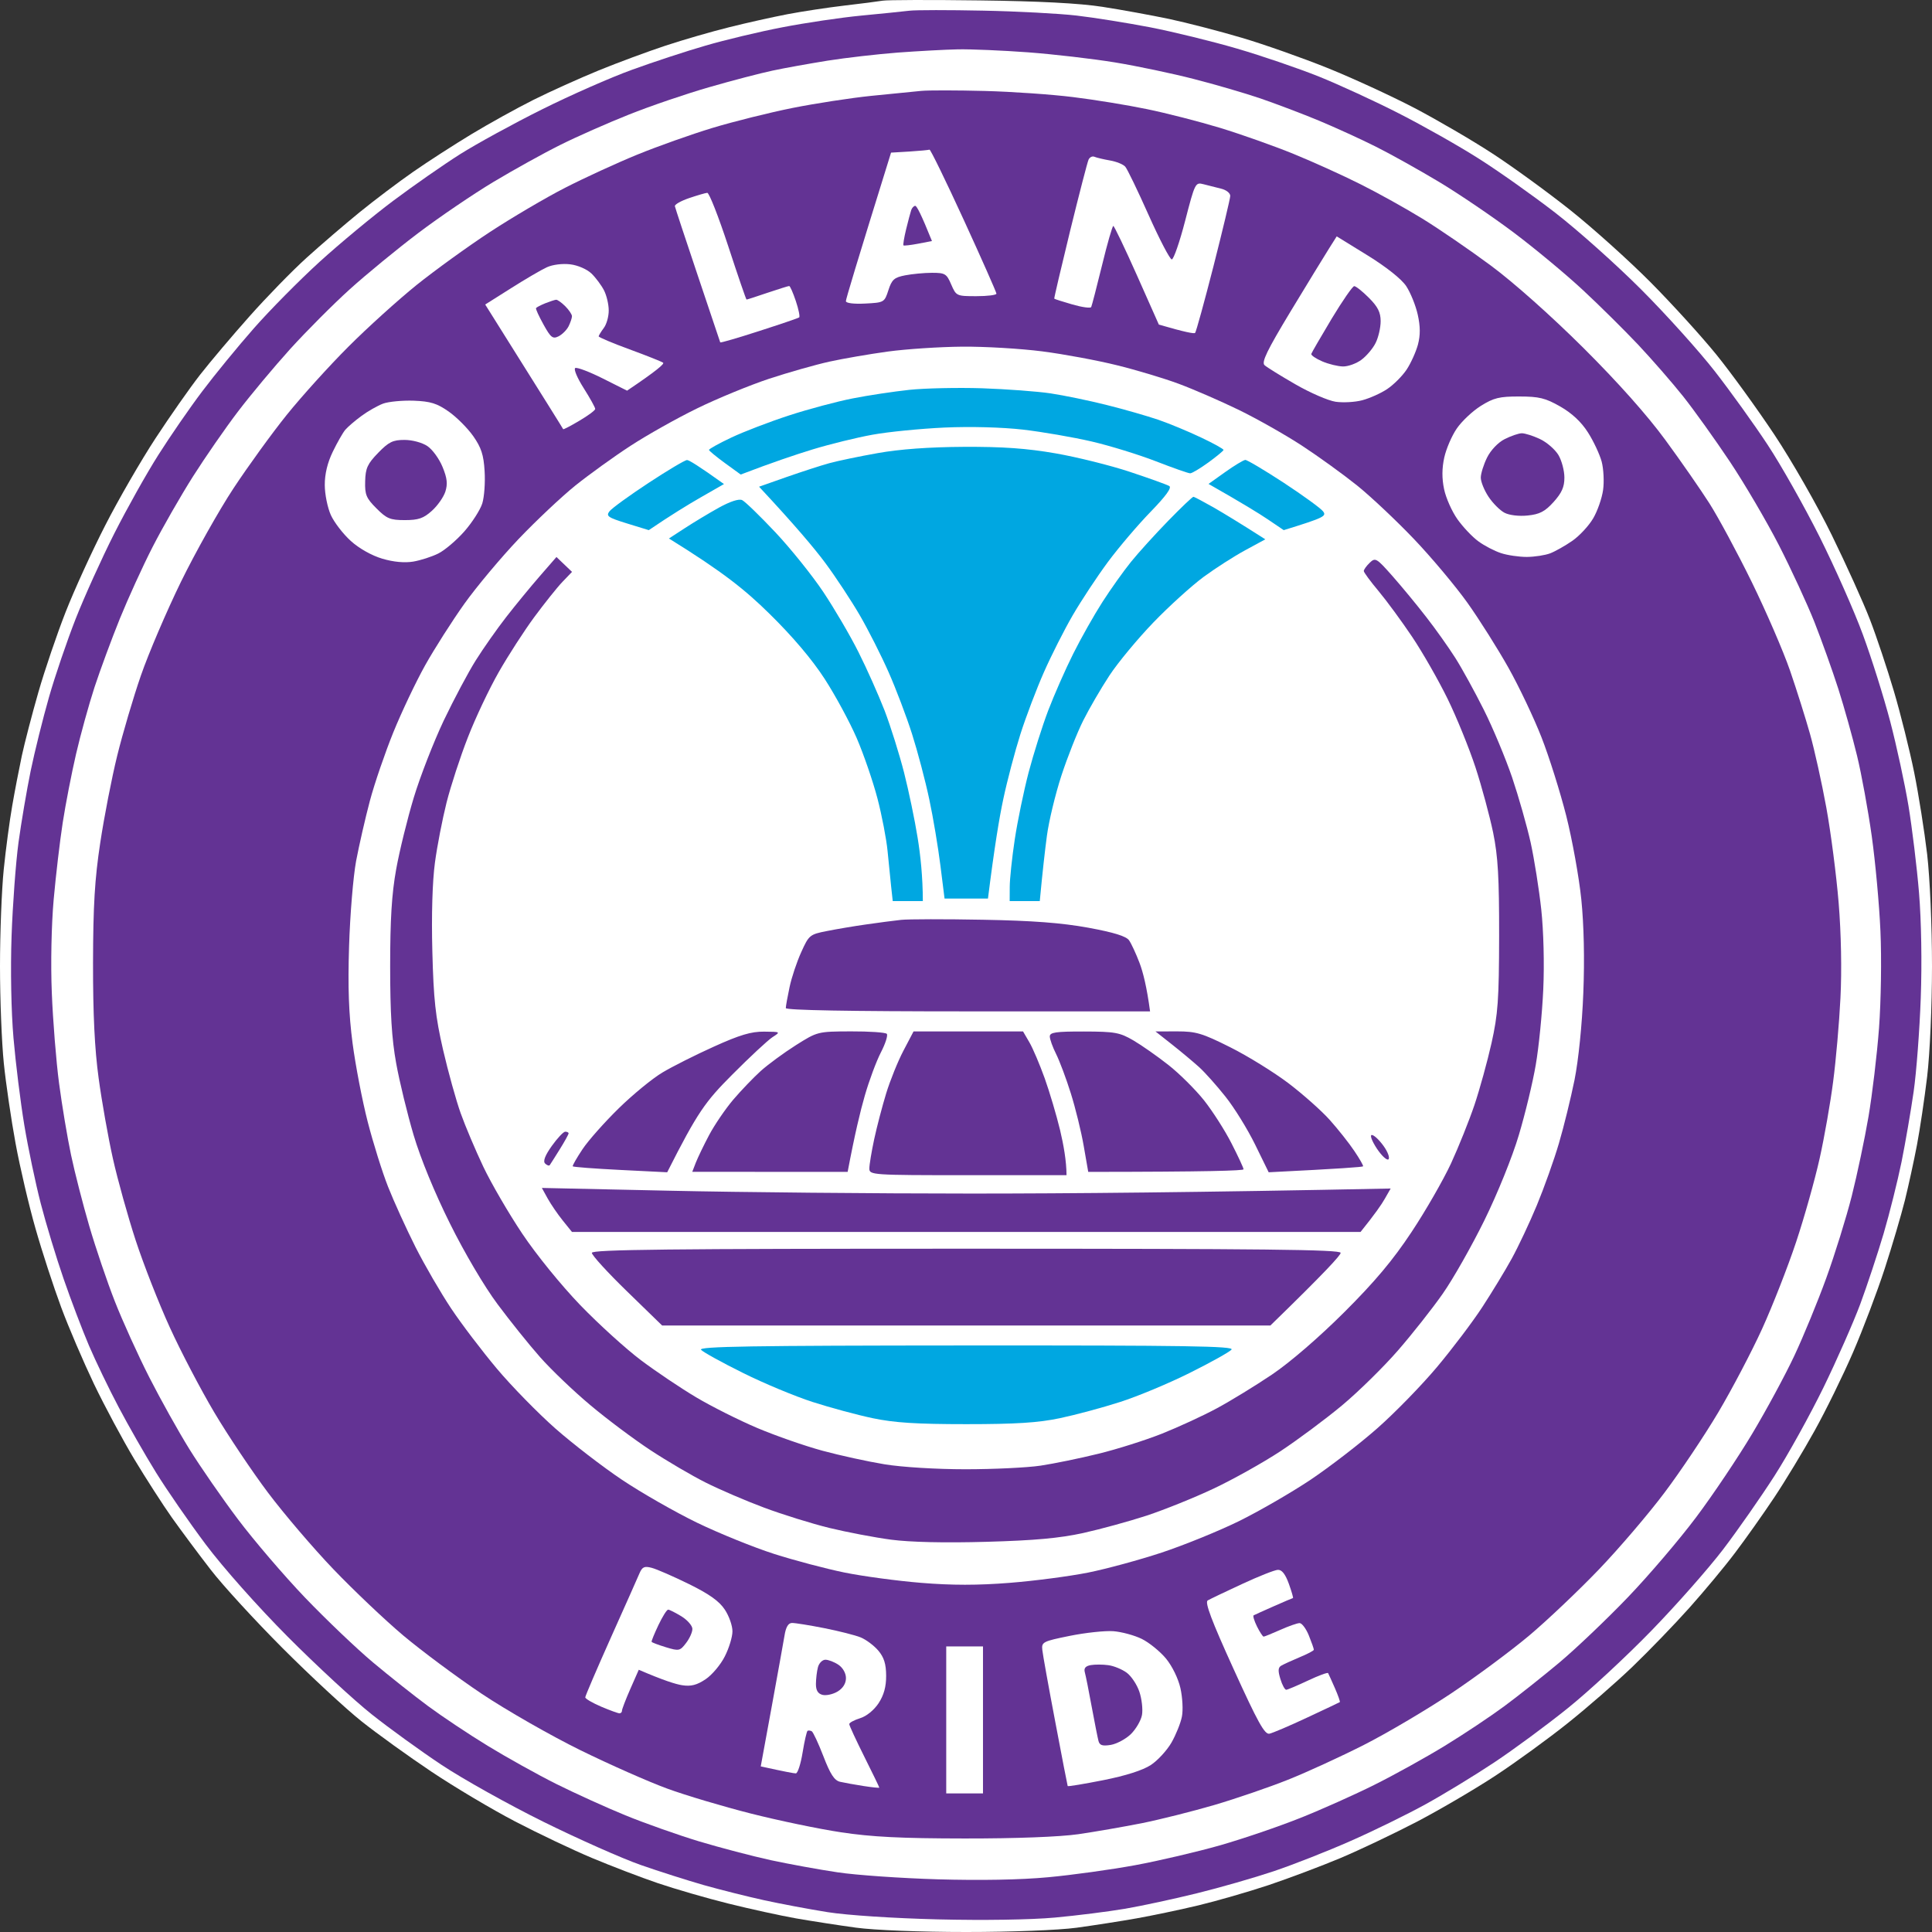 <svg width="150" height="150" viewBox="0 0 150 150" fill="none" xmlns="http://www.w3.org/2000/svg">
<rect x="0" y="0" width="150" height="150" fill="#333333" stroke="none"/>
<g clip-path="url(#clip0_68_330)">
<path d="M68.534 0.052C68.178 0.113 66.834 0.284 65.55 0.434C64.266 0.585 62.279 0.886 61.141 1.103C59.997 1.324 57.956 1.776 56.601 2.118C55.242 2.454 53.025 3.097 51.67 3.545C50.316 3.992 47.978 4.856 46.479 5.469C44.984 6.082 42.707 7.107 41.422 7.75C40.138 8.393 37.977 9.589 36.622 10.408C35.268 11.227 33.221 12.544 32.083 13.338C30.939 14.132 29.063 15.549 27.909 16.488C26.756 17.428 24.91 19.011 23.806 20.011C22.698 21.011 20.706 23.056 19.377 24.553C18.043 26.05 16.317 28.095 15.535 29.095C14.757 30.09 13.197 32.316 12.074 34.03C10.95 35.748 9.194 38.783 8.176 40.778C7.153 42.773 5.768 45.803 5.096 47.516C4.424 49.229 3.471 52.033 2.98 53.742C2.488 55.455 1.911 57.676 1.695 58.676C1.485 59.671 1.144 61.424 0.948 62.565C0.747 63.706 0.451 65.927 0.291 67.494C0.13 69.067 0 72.454 0 75.021C0 77.589 0.135 80.975 0.296 82.548C0.456 84.116 0.868 86.92 1.209 88.774C1.55 90.628 2.247 93.608 2.759 95.391C3.265 97.175 4.163 99.919 4.745 101.486C5.327 103.059 6.481 105.742 7.298 107.456C8.121 109.169 9.53 111.797 10.428 113.295C11.331 114.792 12.646 116.837 13.353 117.837C14.065 118.837 15.409 120.646 16.347 121.857C17.28 123.073 19.803 125.821 21.95 127.972C24.097 130.122 26.846 132.67 28.06 133.635C29.274 134.604 31.727 136.368 33.507 137.559C35.293 138.755 38.212 140.488 39.993 141.418C41.779 142.347 44.462 143.624 45.962 144.252C47.462 144.88 49.764 145.764 51.084 146.211C52.408 146.659 54.855 147.372 56.536 147.789C58.211 148.206 60.574 148.724 61.788 148.94C63.002 149.151 65.103 149.478 66.458 149.663C67.897 149.859 71.464 150 75.02 150C78.531 150 82.163 149.859 83.582 149.669C84.937 149.483 87.038 149.156 88.252 148.94C89.466 148.724 91.623 148.272 93.053 147.93C94.477 147.588 96.93 146.88 98.5 146.357C100.07 145.83 102.578 144.885 104.078 144.257C105.578 143.624 108.261 142.347 110.047 141.418C111.828 140.483 114.572 138.875 116.142 137.84C117.712 136.805 120.225 134.981 121.719 133.785C123.219 132.589 125.487 130.615 126.756 129.394C128.025 128.173 130.011 126.118 131.165 124.826C132.318 123.535 133.924 121.61 134.721 120.545C135.524 119.485 136.883 117.566 137.741 116.279C138.599 114.993 140.013 112.656 140.881 111.089C141.754 109.521 143.098 106.777 143.87 104.994C144.643 103.205 145.746 100.291 146.328 98.502C146.91 96.718 147.612 94.326 147.898 93.186C148.179 92.045 148.601 90.115 148.831 88.904C149.062 87.689 149.418 85.297 149.624 83.583C149.834 81.805 150 78.132 150 75.021C150 71.881 149.839 68.198 149.624 66.329C149.413 64.545 148.962 61.686 148.616 59.972C148.269 58.259 147.562 55.425 147.046 53.681C146.529 51.933 145.691 49.42 145.18 48.099C144.673 46.782 143.339 43.833 142.22 41.547C141.107 39.265 139.1 35.758 137.766 33.753C136.432 31.748 134.41 28.955 133.266 27.543C132.123 26.131 129.82 23.598 128.145 21.91C126.465 20.222 123.666 17.704 121.915 16.312C120.165 14.921 117.451 12.946 115.881 11.926C114.316 10.901 111.572 9.303 109.786 8.368C108.001 7.439 104.966 6.042 103.04 5.268C101.114 4.494 98.139 3.444 96.424 2.937C94.713 2.429 92.175 1.771 90.781 1.474C89.391 1.183 87.054 0.756 85.594 0.53C83.823 0.253 80.633 0.088 76.058 0.032C72.276 -0.018 68.89 -0.008 68.534 0.052Z" fill="white"/>
<path d="M70.611 0.831C70.109 0.892 68.419 1.062 66.849 1.213C65.279 1.364 62.535 1.771 60.749 2.118C58.969 2.459 56.28 3.102 54.785 3.54C53.285 3.972 50.717 4.816 49.077 5.414C47.432 6.007 44.282 7.394 42.07 8.499C39.858 9.599 36.998 11.167 35.714 11.976C34.43 12.79 32.093 14.418 30.523 15.594C28.953 16.77 26.384 18.9 24.814 20.327C23.244 21.759 20.947 24.081 19.708 25.492C18.469 26.899 16.663 29.105 15.695 30.392C14.727 31.673 13.197 33.894 12.294 35.321C11.386 36.748 9.851 39.491 8.873 41.421C7.9 43.345 6.551 46.325 5.879 48.033C5.207 49.747 4.269 52.49 3.802 54.133C3.331 55.776 2.694 58.344 2.383 59.842C2.077 61.339 1.65 63.851 1.435 65.419C1.224 66.992 0.983 70.258 0.898 72.685C0.808 75.267 0.868 78.549 1.048 80.599C1.214 82.528 1.59 85.563 1.886 87.347C2.182 89.131 2.759 91.874 3.165 93.442C3.571 95.015 4.369 97.642 4.936 99.281C5.503 100.924 6.39 103.26 6.907 104.471C7.429 105.687 8.467 107.848 9.224 109.275C9.977 110.702 11.276 112.978 12.119 114.335C12.956 115.686 14.692 118.199 15.976 119.912C17.325 121.711 20.014 124.736 22.341 127.077C24.558 129.303 27.483 132.007 28.837 133.082C30.192 134.162 32.644 135.936 34.285 137.026C35.925 138.117 39.486 140.106 42.2 141.448C44.909 142.785 48.294 144.287 49.724 144.789C51.149 145.287 53.371 145.995 54.655 146.362C55.939 146.724 58.041 147.252 59.325 147.533C60.609 147.814 62.826 148.231 64.251 148.458C65.755 148.699 69.362 148.935 72.813 149.02C76.384 149.106 80.031 149.05 81.897 148.88C83.608 148.724 86.06 148.412 87.344 148.196C88.629 147.975 91.137 147.438 92.922 146.995C94.708 146.558 97.392 145.784 98.891 145.282C100.386 144.779 103.075 143.724 104.855 142.935C106.641 142.152 109.27 140.86 110.694 140.076C112.124 139.287 114.516 137.83 116.011 136.835C117.511 135.84 120.079 133.946 121.719 132.625C123.365 131.303 126.279 128.6 128.205 126.615C130.136 124.63 132.644 121.786 133.783 120.294C134.922 118.797 136.712 116.234 137.766 114.591C138.819 112.953 140.53 109.858 141.578 107.717C142.621 105.577 143.905 102.657 144.437 101.23C144.964 99.803 145.776 97.351 146.243 95.778C146.704 94.211 147.331 91.698 147.637 90.201C147.938 88.704 148.36 86.251 148.575 84.754C148.791 83.252 149.037 79.986 149.127 77.488C149.227 74.75 149.172 71.499 148.992 69.313C148.826 67.313 148.455 64.278 148.174 62.565C147.888 60.852 147.251 57.907 146.755 56.013C146.258 54.123 145.305 51.089 144.633 49.27C143.966 47.451 142.451 44.034 141.272 41.677C140.093 39.326 138.277 36.105 137.234 34.527C136.196 32.949 134.35 30.382 133.136 28.824C131.922 27.266 129.354 24.412 127.428 22.483C125.502 20.553 122.492 17.865 120.736 16.508C118.981 15.152 116.297 13.252 114.767 12.288C113.242 11.318 110.473 9.755 108.618 8.81C106.762 7.861 103.963 6.574 102.393 5.941C100.823 5.313 97.963 4.333 96.037 3.771C94.111 3.208 91.071 2.464 89.291 2.118C87.505 1.776 84.937 1.364 83.582 1.208C82.228 1.052 78.958 0.876 76.319 0.826C73.676 0.771 71.108 0.771 70.611 0.831Z" fill="#633394"/>
<path d="M69.703 4.082C68.133 4.203 65.68 4.484 64.251 4.71C62.826 4.941 60.9 5.283 59.972 5.484C59.044 5.68 56.827 6.258 55.041 6.775C53.26 7.288 50.456 8.243 48.816 8.901C47.176 9.554 44.783 10.609 43.499 11.252C42.21 11.891 39.878 13.187 38.308 14.127C36.737 15.071 34.109 16.855 32.469 18.096C30.829 19.337 28.436 21.302 27.152 22.463C25.868 23.623 23.791 25.709 22.537 27.09C21.283 28.477 19.457 30.663 18.479 31.949C17.501 33.231 15.926 35.507 14.973 37.009C14.025 38.507 12.62 40.959 11.853 42.456C11.085 43.953 9.942 46.466 9.305 48.033C8.668 49.606 7.785 51.998 7.338 53.355C6.897 54.711 6.25 57.048 5.904 58.545C5.558 60.042 5.091 62.434 4.871 63.861C4.65 65.288 4.334 67.977 4.168 69.831C3.993 71.795 3.928 74.83 4.023 77.096C4.108 79.237 4.359 82.392 4.585 84.101C4.81 85.814 5.232 88.327 5.518 89.683C5.804 91.04 6.441 93.517 6.932 95.195C7.424 96.874 8.312 99.502 8.914 101.034C9.515 102.567 10.719 105.225 11.592 106.938C12.465 108.652 13.864 111.159 14.707 112.516C15.55 113.872 17.245 116.324 18.484 117.968C19.718 119.606 22.056 122.339 23.681 124.037C25.306 125.731 27.684 128.002 28.968 129.077C30.252 130.152 32.178 131.68 33.246 132.469C34.32 133.263 36.391 134.645 37.856 135.539C39.316 136.433 41.709 137.765 43.173 138.499C44.633 139.227 47.056 140.328 48.555 140.941C50.055 141.554 52.623 142.463 54.264 142.96C55.904 143.453 58.417 144.111 59.842 144.423C61.271 144.729 63.603 145.156 65.033 145.367C66.458 145.583 69.959 145.825 72.813 145.91C76.084 146.005 79.249 145.95 81.375 145.749C83.231 145.578 86.266 145.156 88.122 144.815C89.978 144.473 92.952 143.774 94.738 143.267C96.524 142.754 99.323 141.8 100.963 141.142C102.608 140.488 105.202 139.328 106.737 138.559C108.271 137.795 110.724 136.433 112.184 135.539C113.649 134.645 115.72 133.263 116.794 132.469C117.862 131.68 119.788 130.152 121.072 129.077C122.357 127.997 124.739 125.731 126.369 124.032C127.995 122.339 130.387 119.535 131.686 117.802C132.986 116.073 134.942 113.154 136.04 111.315C137.139 109.481 138.614 106.747 139.316 105.25C140.018 103.753 141.137 101.039 141.794 99.22C142.456 97.396 143.344 94.537 143.77 92.859C144.191 91.186 144.778 88.412 145.069 86.699C145.36 84.985 145.731 81.89 145.887 79.82C146.042 77.715 146.092 74.403 145.997 72.298C145.907 70.228 145.601 66.901 145.32 64.901C145.039 62.902 144.527 60.103 144.181 58.676C143.835 57.249 143.183 54.912 142.727 53.485C142.27 52.058 141.433 49.722 140.871 48.295C140.304 46.868 139.06 44.179 138.112 42.325C137.159 40.471 135.448 37.552 134.305 35.839C133.161 34.125 131.531 31.849 130.683 30.779C129.83 29.708 128.255 27.899 127.182 26.759C126.104 25.618 124.172 23.704 122.888 22.513C121.604 21.317 119.211 19.327 117.571 18.091C115.931 16.855 113.303 15.071 111.733 14.127C110.162 13.187 107.945 11.946 106.802 11.378C105.663 10.805 103.677 9.901 102.393 9.363C101.109 8.831 99.067 8.057 97.853 7.64C96.639 7.228 94.302 6.544 92.662 6.127C91.021 5.705 88.278 5.127 86.567 4.846C84.852 4.565 81.817 4.213 79.82 4.062C77.824 3.916 75.371 3.811 74.373 3.831C73.375 3.851 71.273 3.967 69.703 4.082Z" fill="white"/>
<path d="M71.519 7.057C70.947 7.117 69.196 7.288 67.626 7.444C66.056 7.605 63.312 8.027 61.527 8.383C59.746 8.74 56.942 9.439 55.302 9.936C53.662 10.434 51.033 11.368 49.463 12.011C47.893 12.654 45.385 13.805 43.885 14.574C42.386 15.338 39.762 16.885 38.047 18.006C36.336 19.126 33.768 20.985 32.338 22.131C30.914 23.282 28.531 25.432 27.052 26.915C25.567 28.397 23.415 30.779 22.266 32.206C21.117 33.633 19.256 36.205 18.128 37.914C16.999 39.627 15.163 42.898 14.045 45.179C12.931 47.466 11.532 50.732 10.94 52.445C10.348 54.159 9.52 56.962 9.099 58.676C8.678 60.384 8.086 63.424 7.785 65.419C7.353 68.258 7.233 70.303 7.223 74.76C7.218 78.755 7.348 81.448 7.659 83.714C7.9 85.498 8.397 88.302 8.763 89.94C9.129 91.583 9.927 94.442 10.534 96.301C11.141 98.155 12.329 101.19 13.177 103.044C14.02 104.898 15.58 107.878 16.638 109.662C17.697 111.445 19.573 114.249 20.806 115.887C22.041 117.53 24.323 120.204 25.883 121.832C27.438 123.455 29.875 125.771 31.3 126.972C32.73 128.173 35.473 130.213 37.4 131.504C39.326 132.79 42.772 134.76 45.054 135.881C47.336 137.001 50.371 138.343 51.801 138.865C53.225 139.388 56.145 140.257 58.286 140.8C60.428 141.343 63.578 142.001 65.289 142.257C67.666 142.619 69.944 142.734 74.89 142.739C78.882 142.744 82.273 142.614 83.713 142.408C84.997 142.222 87.214 141.835 88.644 141.554C90.068 141.267 92.606 140.629 94.287 140.137C95.962 139.644 98.53 138.765 99.99 138.182C101.455 137.599 104.113 136.378 105.894 135.474C107.679 134.569 110.714 132.775 112.64 131.494C114.567 130.208 117.31 128.173 118.74 126.972C120.164 125.771 122.602 123.455 124.157 121.832C125.717 120.204 128 117.53 129.233 115.887C130.467 114.249 132.343 111.445 133.402 109.662C134.46 107.878 135.995 104.959 136.808 103.175C137.62 101.391 138.809 98.356 139.451 96.427C140.093 94.502 140.911 91.583 141.277 89.94C141.643 88.302 142.115 85.613 142.325 83.975C142.541 82.332 142.797 79.413 142.892 77.488C143.003 75.343 142.947 72.469 142.752 70.092C142.576 67.951 142.145 64.62 141.794 62.696C141.443 60.771 140.871 58.199 140.53 56.987C140.189 55.777 139.491 53.556 138.975 52.058C138.458 50.561 137.119 47.466 136 45.179C134.882 42.898 133.402 40.155 132.72 39.084C132.037 38.014 130.498 35.793 129.294 34.155C127.894 32.241 125.602 29.668 122.923 27C120.425 24.518 117.531 21.94 115.755 20.624C114.115 19.408 111.717 17.765 110.433 16.976C109.149 16.187 106.992 14.986 105.633 14.307C104.279 13.624 101.946 12.569 100.446 11.956C98.947 11.343 96.378 10.434 94.738 9.931C93.098 9.434 90.53 8.775 89.03 8.469C87.53 8.157 84.962 7.74 83.322 7.539C81.681 7.333 78.586 7.117 76.445 7.062C74.308 7.007 72.091 7.002 71.519 7.057Z" fill="#633394"/>
<path d="M70.611 11.765L69.181 11.85C66.463 20.588 65.67 23.241 65.675 23.382C65.675 23.538 66.302 23.613 67.17 23.568C68.64 23.493 68.67 23.478 68.976 22.528C69.242 21.704 69.427 21.543 70.27 21.377C70.812 21.272 71.755 21.181 72.362 21.181C73.375 21.181 73.495 21.252 73.851 22.086C74.238 22.98 74.268 22.995 75.798 22.995C76.655 22.995 77.358 22.91 77.363 22.799C77.363 22.694 76.224 20.121 74.83 17.081C73.435 14.041 72.236 11.584 72.166 11.619C72.096 11.649 71.394 11.715 70.611 11.765ZM84.516 12.393C84.425 12.589 83.783 15.081 83.081 17.935C82.384 20.789 81.832 23.151 81.852 23.186C81.877 23.221 82.509 23.422 83.257 23.638C84.009 23.855 84.666 23.945 84.721 23.839C84.771 23.734 85.153 22.272 85.564 20.588C85.97 18.91 86.367 17.538 86.437 17.543C86.507 17.543 87.335 19.272 88.273 21.377L89.973 25.201C92.045 25.804 92.712 25.92 92.787 25.849C92.862 25.779 93.504 23.442 94.217 20.659C94.924 17.875 95.511 15.423 95.516 15.212C95.521 14.996 95.21 14.745 94.808 14.649C94.412 14.554 93.8 14.398 93.439 14.303C92.807 14.137 92.777 14.197 92.015 17.142C91.588 18.795 91.117 20.146 90.976 20.141C90.836 20.141 90.023 18.589 89.18 16.699C88.338 14.81 87.52 13.117 87.365 12.941C87.209 12.76 86.677 12.544 86.176 12.458C85.679 12.373 85.138 12.242 84.972 12.172C84.811 12.102 84.606 12.202 84.516 12.393ZM53.496 15.383C52.864 15.599 52.368 15.88 52.398 16.011C52.423 16.142 53.22 18.553 54.168 21.372C55.111 24.191 55.899 26.538 55.919 26.583C55.934 26.628 57.293 26.236 58.934 25.704C60.574 25.176 61.978 24.699 62.049 24.643C62.119 24.588 62.004 24.015 61.788 23.372C61.572 22.729 61.341 22.201 61.271 22.206C61.196 22.206 60.438 22.448 59.581 22.734C58.728 23.025 57.996 23.262 57.961 23.257C57.925 23.257 57.283 21.387 56.536 19.101C55.784 16.815 55.056 14.956 54.911 14.971C54.77 14.981 54.133 15.167 53.496 15.383Z" fill="white"/>
<path d="M70.746 16.312C70.686 16.493 70.505 17.162 70.35 17.805C70.194 18.448 70.104 19.006 70.144 19.051C70.184 19.091 70.701 19.031 71.288 18.92L72.356 18.714C71.504 16.589 71.168 15.976 71.057 15.981C70.947 15.986 70.806 16.137 70.746 16.312Z" fill="#633394"/>
<path d="M103.175 19.312C102.839 19.84 101.51 22.02 100.211 24.161C98.375 27.201 97.928 28.12 98.179 28.352C98.355 28.512 99.433 29.181 100.577 29.839C101.716 30.497 103.12 31.105 103.692 31.191C104.259 31.276 105.197 31.226 105.764 31.075C106.335 30.924 107.208 30.537 107.7 30.206C108.191 29.879 108.868 29.206 109.205 28.703C109.536 28.206 109.932 27.327 110.087 26.759C110.283 26.02 110.278 25.347 110.072 24.422C109.912 23.709 109.511 22.719 109.179 22.216C108.813 21.664 107.635 20.729 106.18 19.83L103.782 18.352M42.461 20.749C42.03 20.945 40.776 21.679 39.677 22.377L37.671 23.643C42.341 31.085 43.71 33.276 43.725 33.321C43.74 33.361 44.307 33.07 44.979 32.668C45.656 32.271 46.208 31.859 46.213 31.753C46.218 31.648 45.812 30.914 45.315 30.13C44.813 29.341 44.523 28.648 44.663 28.573C44.809 28.502 45.772 28.869 46.805 29.387L48.686 30.331C51.008 28.769 51.595 28.246 51.485 28.161C51.37 28.075 50.196 27.608 48.871 27.121C47.547 26.638 46.469 26.181 46.479 26.111C46.489 26.04 46.669 25.744 46.88 25.462C47.096 25.176 47.266 24.563 47.261 24.101C47.261 23.633 47.096 22.935 46.895 22.543C46.694 22.151 46.258 21.563 45.922 21.237C45.576 20.905 44.864 20.593 44.277 20.523C43.675 20.448 42.912 20.543 42.461 20.749Z" fill="white"/>
<path d="M103.391 24.744C102.558 26.136 101.846 27.362 101.811 27.472C101.771 27.578 102.152 27.839 102.653 28.055C103.15 28.271 103.882 28.447 104.274 28.452C104.665 28.457 105.307 28.226 105.698 27.935C106.094 27.643 106.591 27.055 106.802 26.628C107.017 26.201 107.193 25.442 107.193 24.94C107.193 24.251 106.977 23.819 106.285 23.126C105.783 22.623 105.272 22.216 105.141 22.216C105.016 22.216 104.229 23.357 103.391 24.744ZM42.33 23.548C41.974 23.694 41.653 23.86 41.618 23.92C41.578 23.985 41.844 24.558 42.2 25.201C42.762 26.216 42.917 26.337 43.369 26.111C43.655 25.965 44.001 25.618 44.146 25.332C44.287 25.045 44.407 24.694 44.407 24.553C44.407 24.407 44.171 24.061 43.885 23.774C43.599 23.488 43.279 23.262 43.173 23.272C43.068 23.282 42.687 23.407 42.33 23.548Z" fill="#633394"/>
<path d="M68.921 27.296C67.496 27.492 65.454 27.844 64.381 28.08C63.313 28.317 61.211 28.914 59.711 29.407C58.216 29.904 55.703 30.934 54.133 31.703C52.563 32.467 50.231 33.778 48.947 34.617C47.663 35.452 45.736 36.843 44.663 37.703C43.594 38.567 41.608 40.436 40.254 41.858C38.899 43.285 37.003 45.546 36.045 46.888C35.087 48.234 33.718 50.385 33.001 51.666C32.283 52.953 31.175 55.289 30.538 56.857C29.901 58.43 29.078 60.821 28.717 62.178C28.356 63.535 27.879 65.635 27.648 66.846C27.423 68.062 27.177 71.037 27.102 73.464C27.001 76.669 27.077 78.725 27.373 80.991C27.598 82.704 28.125 85.448 28.546 87.086C28.968 88.729 29.68 91.005 30.131 92.145C30.583 93.291 31.541 95.391 32.258 96.819C32.98 98.246 34.23 100.396 35.032 101.597C35.835 102.803 37.435 104.903 38.583 106.27C39.732 107.637 41.779 109.727 43.123 110.913C44.472 112.099 46.8 113.892 48.294 114.892C49.794 115.897 52.423 117.4 54.133 118.229C55.849 119.058 58.532 120.143 60.102 120.646C61.672 121.148 64.125 121.796 65.55 122.088C66.979 122.379 69.663 122.741 71.519 122.892C73.901 123.088 75.918 123.088 78.391 122.892C80.317 122.741 83.061 122.379 84.49 122.093C85.915 121.806 88.483 121.108 90.199 120.54C91.909 119.972 94.598 118.882 96.168 118.113C97.733 117.344 100.246 115.892 101.746 114.892C103.24 113.887 105.578 112.089 106.932 110.893C108.286 109.702 110.373 107.561 111.562 106.144C112.751 104.727 114.336 102.632 115.083 101.486C115.826 100.346 116.859 98.653 117.366 97.728C117.877 96.798 118.76 94.929 119.322 93.573C119.884 92.216 120.656 90.06 121.032 88.774C121.413 87.488 121.955 85.272 122.246 83.845C122.552 82.302 122.833 79.564 122.928 77.097C123.034 74.459 122.973 71.81 122.773 69.831C122.597 68.117 122.071 65.198 121.604 63.344C121.133 61.49 120.27 58.746 119.683 57.249C119.096 55.746 117.942 53.319 117.12 51.852C116.297 50.385 114.868 48.119 113.94 46.812C113.012 45.511 111.141 43.28 109.786 41.858C108.432 40.436 106.446 38.567 105.377 37.703C104.304 36.843 102.378 35.447 101.093 34.607C99.809 33.768 97.592 32.512 96.168 31.819C94.738 31.125 92.636 30.211 91.493 29.789C90.354 29.367 88.192 28.718 86.697 28.352C85.198 27.98 82.599 27.497 80.924 27.281C79.243 27.065 76.445 26.899 74.694 26.915C72.948 26.93 70.35 27.101 68.921 27.296Z" fill="white"/>
<path d="M70.611 30.266C69.397 30.397 67.411 30.693 66.197 30.934C64.988 31.171 62.766 31.763 61.271 32.251C59.771 32.738 57.755 33.512 56.787 33.969C55.819 34.426 55.036 34.859 55.046 34.934C55.056 35.004 55.613 35.462 56.285 35.954L57.509 36.843C59.922 35.919 61.727 35.311 63.087 34.894C64.441 34.482 66.543 33.964 67.757 33.748C68.971 33.527 71.479 33.281 73.335 33.195C75.356 33.105 77.794 33.17 79.429 33.356C80.929 33.532 83.322 33.944 84.751 34.276C86.176 34.607 88.423 35.301 89.742 35.813C91.061 36.326 92.26 36.748 92.406 36.748C92.546 36.748 93.183 36.366 93.82 35.904C94.457 35.441 94.984 35.004 94.994 34.934C95.004 34.859 94.222 34.426 93.253 33.969C92.285 33.507 90.796 32.889 89.938 32.593C89.08 32.301 87.274 31.779 85.915 31.442C84.561 31.1 82.604 30.698 81.571 30.542C80.538 30.387 78.145 30.211 76.254 30.145C74.363 30.085 71.825 30.14 70.611 30.266Z" fill="#00A7E1"/>
<path d="M114.973 31.512C114.331 31.914 113.493 32.703 113.107 33.266C112.721 33.824 112.284 34.839 112.134 35.517C111.948 36.346 111.943 37.15 112.119 37.979C112.259 38.657 112.726 39.708 113.157 40.316C113.588 40.923 114.316 41.692 114.782 42.029C115.244 42.371 116.031 42.778 116.533 42.943C117.029 43.109 117.937 43.24 118.544 43.24C119.151 43.235 119.969 43.109 120.36 42.959C120.751 42.808 121.524 42.371 122.076 41.989C122.632 41.602 123.355 40.823 123.691 40.25C124.027 39.682 124.373 38.688 124.463 38.044C124.554 37.401 124.503 36.411 124.353 35.839C124.197 35.271 123.721 34.246 123.284 33.567C122.768 32.753 122.035 32.075 121.138 31.562C119.984 30.904 119.497 30.784 117.957 30.784C116.412 30.779 115.971 30.889 114.973 31.512ZM29.745 31.336C29.319 31.497 28.561 31.924 28.06 32.296C27.558 32.663 27.001 33.145 26.811 33.366C26.625 33.582 26.189 34.346 25.843 35.06C25.426 35.914 25.211 36.803 25.216 37.657C25.216 38.371 25.431 39.421 25.687 39.989C25.948 40.562 26.645 41.466 27.242 42.004C27.879 42.582 28.872 43.139 29.68 43.376C30.558 43.637 31.416 43.712 32.083 43.602C32.65 43.506 33.527 43.225 34.029 42.974C34.526 42.727 35.433 41.959 36.05 41.26C36.662 40.562 37.289 39.582 37.445 39.084C37.6 38.582 37.681 37.456 37.625 36.577C37.55 35.311 37.364 34.748 36.737 33.854C36.301 33.236 35.443 32.376 34.831 31.949C33.928 31.316 33.422 31.16 32.123 31.11C31.245 31.08 30.172 31.181 29.745 31.336Z" fill="white"/>
<path d="M116.819 34.095C116.312 34.351 115.74 34.954 115.46 35.517C115.194 36.05 114.973 36.753 114.968 37.075C114.963 37.391 115.234 38.064 115.565 38.562C115.896 39.064 116.453 39.622 116.804 39.808C117.175 40.004 117.927 40.094 118.61 40.024C119.538 39.929 119.949 39.718 120.621 38.974C121.253 38.27 121.464 37.808 121.459 37.075C121.459 36.537 121.248 35.748 120.992 35.321C120.731 34.894 120.094 34.336 119.568 34.09C119.041 33.839 118.404 33.638 118.153 33.638C117.902 33.643 117.305 33.849 116.819 34.095ZM29.359 35.16C28.531 36.014 28.376 36.351 28.351 37.366C28.321 38.411 28.436 38.682 29.229 39.471C30.021 40.27 30.297 40.381 31.431 40.381C32.484 40.381 32.88 40.245 33.522 39.667C33.964 39.275 34.435 38.602 34.576 38.175C34.766 37.577 34.721 37.13 34.36 36.255C34.104 35.627 33.578 34.899 33.181 34.633C32.775 34.361 32.013 34.155 31.401 34.155C30.503 34.155 30.182 34.311 29.359 35.16Z" fill="#633394"/>
<path d="M68.143 35.18C66.718 35.431 65.023 35.788 64.381 35.964C63.739 36.14 62.254 36.622 61.075 37.034L58.934 37.788C61.748 40.803 63.237 42.582 64.06 43.687C64.882 44.792 66.096 46.637 66.758 47.777C67.421 48.918 68.424 50.903 68.991 52.189C69.558 53.47 70.38 55.631 70.811 56.987C71.243 58.344 71.845 60.62 72.146 62.047C72.452 63.474 72.838 65.796 73.014 67.203L73.335 69.765H76.705C77.202 65.796 77.588 63.474 77.894 62.047C78.195 60.62 78.797 58.344 79.228 56.987C79.66 55.631 80.483 53.47 81.049 52.189C81.616 50.903 82.619 48.918 83.281 47.777C83.944 46.637 85.177 44.767 86.025 43.622C86.873 42.481 88.363 40.733 89.336 39.733C90.53 38.502 90.996 37.858 90.78 37.733C90.6 37.627 89.231 37.135 87.731 36.637C86.236 36.14 83.638 35.492 81.962 35.2C79.705 34.808 77.844 34.678 74.824 34.693C72.131 34.708 69.853 34.874 68.143 35.18ZM50.356 37.492C48.866 38.471 47.502 39.461 47.321 39.697C47.035 40.069 47.196 40.18 48.686 40.642L50.371 41.16C52.082 39.999 53.396 39.195 54.394 38.622L56.21 37.582C54.198 36.14 53.491 35.718 53.341 35.718C53.19 35.713 51.846 36.512 50.356 37.492ZM95.129 36.647L93.83 37.572C96.444 39.059 97.758 39.868 98.435 40.325L99.669 41.16C102.844 40.18 103.005 40.069 102.719 39.697C102.538 39.461 101.169 38.466 99.669 37.481C98.169 36.502 96.825 35.703 96.684 35.708C96.544 35.718 95.842 36.14 95.129 36.647ZM55.803 39.421C55.026 39.853 53.842 40.567 53.165 41.009L51.936 41.808C56.155 44.421 57.855 45.797 59.736 47.647C61.537 49.415 63.042 51.189 64.025 52.706C64.858 53.993 65.976 56.063 66.518 57.314C67.055 58.56 67.777 60.661 68.123 61.982C68.469 63.304 68.82 65.143 68.91 66.067C69.001 66.997 69.126 68.253 69.191 68.861L69.312 69.961H71.649C71.644 68.052 71.464 66.389 71.243 65.032C71.027 63.675 70.551 61.399 70.189 59.972C69.823 58.545 69.146 56.385 68.68 55.169C68.208 53.958 67.3 51.913 66.653 50.631C66.011 49.345 64.777 47.245 63.919 45.958C63.062 44.677 61.386 42.587 60.193 41.32C58.999 40.054 57.845 38.934 57.619 38.828C57.368 38.708 56.686 38.934 55.803 39.421ZM90.69 40.446C89.682 41.481 88.388 42.908 87.811 43.622C87.234 44.335 86.236 45.737 85.594 46.737C84.952 47.737 83.928 49.546 83.322 50.762C82.715 51.973 81.842 53.958 81.38 55.169C80.919 56.385 80.237 58.545 79.861 59.972C79.489 61.399 79.003 63.736 78.787 65.163C78.571 66.59 78.396 68.253 78.396 68.861L78.391 69.961H80.728C80.944 67.65 81.129 66.042 81.28 64.901C81.43 63.761 81.937 61.66 82.404 60.228C82.87 58.801 83.632 56.877 84.099 55.947C84.561 55.023 85.478 53.445 86.136 52.445C86.793 51.445 88.328 49.596 89.541 48.335C90.76 47.069 92.516 45.481 93.439 44.797C94.367 44.114 95.827 43.18 96.684 42.717L98.239 41.873C96.228 40.587 95.004 39.848 94.221 39.396C93.434 38.949 92.732 38.577 92.656 38.572C92.581 38.567 91.698 39.411 90.69 40.446Z" fill="#00A7E1"/>
<path fill-rule="evenodd" clip-rule="evenodd" d="M43.203 43.245L44.412 44.401L43.665 45.179C43.253 45.611 42.275 46.838 41.483 47.908C40.695 48.978 39.451 50.903 38.719 52.189C37.986 53.47 36.908 55.746 36.326 57.249C35.739 58.746 34.997 61.022 34.671 62.309C34.35 63.59 33.938 65.695 33.768 66.977C33.572 68.424 33.492 71.042 33.567 73.856C33.663 77.609 33.808 78.93 34.4 81.508C34.796 83.222 35.413 85.438 35.769 86.437C36.126 87.437 36.918 89.306 37.525 90.588C38.137 91.874 39.496 94.211 40.545 95.778C41.633 97.406 43.569 99.788 45.049 101.326C46.479 102.808 48.6 104.732 49.764 105.607C50.928 106.481 52.854 107.777 54.048 108.486C55.237 109.194 57.379 110.27 58.803 110.873C60.233 111.476 62.51 112.27 63.864 112.636C65.219 113.003 67.381 113.475 68.665 113.686C69.999 113.908 72.693 114.073 74.955 114.073C77.132 114.073 79.76 113.948 80.793 113.792C81.827 113.636 83.843 113.224 85.268 112.872C86.697 112.526 88.915 111.822 90.199 111.315C91.483 110.802 93.409 109.918 94.477 109.34C95.551 108.762 97.477 107.581 98.761 106.717C100.16 105.773 102.403 103.838 104.359 101.888C106.747 99.507 108.151 97.834 109.596 95.648C110.684 94.01 112.059 91.613 112.655 90.332C113.247 89.045 114.065 87.005 114.476 85.789C114.883 84.578 115.479 82.418 115.8 80.991C116.302 78.74 116.382 77.634 116.392 72.685C116.397 68.132 116.307 66.504 115.926 64.64C115.66 63.359 115.048 61.083 114.557 59.58C114.065 58.083 113.092 55.691 112.395 54.264C111.697 52.837 110.463 50.676 109.651 49.461C108.838 48.249 107.659 46.642 107.032 45.893C106.405 45.144 105.889 44.446 105.884 44.335C105.884 44.23 106.084 43.943 106.34 43.697C106.782 43.27 106.867 43.32 108.116 44.732C108.838 45.551 110.017 46.978 110.734 47.908C111.457 48.832 112.47 50.264 112.992 51.084C113.513 51.903 114.506 53.716 115.204 55.108C115.901 56.495 116.889 58.862 117.401 60.359C117.907 61.861 118.554 64.138 118.84 65.419C119.121 66.705 119.492 69.042 119.663 70.609C119.843 72.293 119.909 74.85 119.818 76.835C119.733 78.694 119.472 81.322 119.236 82.674C119.006 84.031 118.414 86.483 117.922 88.126C117.421 89.819 116.262 92.678 115.249 94.743C114.266 96.738 112.811 99.311 112.008 100.451C111.211 101.592 109.651 103.567 108.547 104.838C107.444 106.109 105.493 108.029 104.208 109.104C102.924 110.174 100.762 111.782 99.408 112.676C98.054 113.566 95.716 114.872 94.221 115.576C92.722 116.284 90.384 117.224 89.03 117.671C87.675 118.113 85.458 118.721 84.099 119.023C82.268 119.425 80.332 119.601 76.575 119.706C73.345 119.797 70.676 119.736 69.181 119.54C67.897 119.369 65.74 118.957 64.381 118.626C63.027 118.294 60.749 117.586 59.325 117.053C57.895 116.52 55.854 115.641 54.785 115.103C53.712 114.566 51.786 113.435 50.502 112.591C49.217 111.747 47.116 110.174 45.832 109.094C44.547 108.019 42.797 106.345 41.939 105.376C41.081 104.406 39.592 102.552 38.629 101.255C37.61 99.894 36.05 97.246 34.937 94.999C33.753 92.623 32.654 89.95 32.113 88.126C31.626 86.483 31.014 83.975 30.758 82.548C30.412 80.639 30.292 78.644 30.292 75.021C30.292 71.398 30.412 69.404 30.758 67.494C31.014 66.067 31.631 63.56 32.128 61.917C32.624 60.279 33.673 57.59 34.45 55.947C35.233 54.309 36.351 52.204 36.933 51.279C37.515 50.35 38.583 48.832 39.301 47.908C40.023 46.978 41.197 45.551 41.909 44.732M76.319 71.409C80.181 71.479 82.414 71.65 84.49 72.026C86.487 72.393 87.44 72.69 87.66 73.006C87.836 73.258 88.202 74.046 88.473 74.76C88.744 75.474 89.035 76.614 89.291 78.523H75.15C65.896 78.523 61.01 78.433 61.01 78.267C61.01 78.121 61.141 77.393 61.301 76.644C61.457 75.895 61.868 74.669 62.209 73.921C62.801 72.604 62.876 72.544 64.19 72.288C64.938 72.137 66.307 71.906 67.235 71.775C68.163 71.64 69.392 71.479 69.959 71.418C70.531 71.358 73.39 71.353 76.319 71.409ZM59.325 80.096C60.614 80.106 60.619 80.111 59.972 80.528C59.616 80.76 58.211 82.066 56.852 83.433C54.765 85.528 54.173 86.322 51.801 91.015L48.169 90.834C46.168 90.734 44.507 90.608 44.467 90.553C44.432 90.502 44.773 89.904 45.225 89.226C45.676 88.548 46.945 87.121 48.039 86.05C49.132 84.98 50.662 83.724 51.434 83.267C52.207 82.805 54.003 81.9 55.432 81.257C57.429 80.353 58.322 80.086 59.325 80.096ZM66.071 80.076C67.496 80.071 68.745 80.156 68.85 80.267C68.951 80.378 68.745 81.026 68.394 81.704C68.043 82.382 67.476 83.9 67.14 85.076C66.799 86.251 66.362 88.065 65.811 90.985L53.747 90.98L54.023 90.266C54.178 89.874 54.64 88.91 55.056 88.126C55.472 87.342 56.31 86.111 56.917 85.392C57.529 84.674 58.492 83.669 59.064 83.151C59.636 82.639 60.86 81.739 61.788 81.151C63.468 80.091 63.483 80.086 66.071 80.076ZM70.927 80.081H79.429L79.921 80.925C80.192 81.388 80.723 82.644 81.109 83.714C81.491 84.784 82.027 86.593 82.303 87.734C82.574 88.879 82.8 90.131 82.805 91.241H75.15C67.666 91.241 67.496 91.226 67.496 90.719C67.496 90.432 67.666 89.412 67.872 88.447C68.078 87.488 68.499 85.88 68.805 84.88C69.111 83.885 69.713 82.392 70.144 81.573M84.164 80.086C86.562 80.091 86.938 80.162 87.992 80.775C88.634 81.151 89.862 82.011 90.715 82.684C91.573 83.357 92.817 84.598 93.484 85.433C94.146 86.272 95.109 87.774 95.616 88.774C96.127 89.774 96.549 90.678 96.549 90.784C96.554 90.889 93.84 90.98 84.49 90.985L84.139 88.97C83.949 87.864 83.497 86.025 83.136 84.88C82.78 83.739 82.263 82.367 81.997 81.835C81.727 81.297 81.506 80.684 81.506 80.468C81.506 80.151 81.972 80.081 84.164 80.086ZM89.712 80.081L91.382 80.076C92.862 80.076 93.334 80.217 95.521 81.312C96.875 81.99 98.906 83.247 100.035 84.101C101.164 84.96 102.608 86.241 103.245 86.955C103.882 87.668 104.74 88.749 105.146 89.357C105.558 89.965 105.864 90.502 105.829 90.553C105.793 90.608 104.128 90.734 98.5 91.015L97.442 88.854C96.86 87.668 95.827 85.995 95.144 85.141C94.467 84.287 93.544 83.252 93.093 82.845C92.641 82.438 91.698 81.649 90.991 81.091M43.885 87.864C44.031 87.864 44.146 87.925 44.146 87.995C44.146 88.065 43.84 88.623 43.464 89.226C43.088 89.834 42.732 90.387 42.681 90.462C42.626 90.533 42.461 90.472 42.32 90.332C42.145 90.156 42.32 89.704 42.842 88.97C43.278 88.362 43.745 87.864 43.885 87.864ZM106.506 88.121C106.671 88.116 107.078 88.498 107.414 88.965C107.75 89.427 107.92 89.899 107.8 90.01C107.68 90.115 107.273 89.739 106.892 89.166C106.516 88.593 106.34 88.121 106.506 88.121ZM42.07 92.231L51.991 92.447C57.454 92.568 67.987 92.668 75.411 92.668C82.83 92.668 93.193 92.578 107.97 92.276L107.514 93.075C107.268 93.512 106.742 94.271 105.633 95.648H44.407L43.69 94.758C43.298 94.271 42.772 93.502 42.521 93.05M75.02 96.949C98.089 96.949 104.083 97.014 104.088 97.271C104.093 97.452 102.869 98.793 98.631 102.913H51.409L48.676 100.255C47.171 98.793 45.947 97.452 45.952 97.271C45.957 97.014 51.951 96.949 75.02 96.949Z" fill="#633394"/>
<path d="M54.429 104.798C54.585 104.974 56.044 105.783 57.67 106.587C59.29 107.396 61.728 108.411 63.087 108.848C64.441 109.285 66.543 109.853 67.757 110.109C69.437 110.461 71.158 110.571 75.02 110.571C78.882 110.571 80.603 110.461 82.283 110.109C83.497 109.853 85.599 109.29 86.953 108.853C88.313 108.421 90.751 107.401 92.371 106.592C93.996 105.783 95.456 104.969 95.616 104.783C95.852 104.511 92.09 104.451 75.025 104.461C58.342 104.471 54.199 104.536 54.429 104.798Z" fill="#00A7E1"/>
<path d="M49.649 122.153C49.508 122.49 48.5 124.751 47.412 127.178C46.328 129.605 45.44 131.675 45.44 131.78C45.44 131.891 45.997 132.213 46.674 132.504C47.352 132.79 47.994 133.027 48.104 133.022C48.209 133.017 48.295 132.926 48.289 132.821C48.285 132.715 48.575 131.956 48.937 131.132L49.594 129.64C51.505 130.464 52.468 130.765 52.965 130.841C53.647 130.946 54.103 130.831 54.785 130.374C55.282 130.042 55.954 129.243 56.275 128.6C56.601 127.962 56.867 127.087 56.867 126.66C56.872 126.228 56.606 125.469 56.275 124.972C55.844 124.314 55.066 123.761 53.481 122.982C52.272 122.389 50.973 121.821 50.597 121.726C50.03 121.575 49.865 121.651 49.649 122.153ZM96.424 122.987C95.139 123.58 93.946 124.153 93.765 124.258C93.529 124.399 94.061 125.821 95.772 129.575C97.657 133.72 98.189 134.685 98.56 134.604C98.811 134.549 100.13 133.991 101.485 133.353C102.839 132.72 103.983 132.182 104.023 132.152C104.063 132.127 103.892 131.64 103.642 131.067C103.391 130.499 103.155 129.972 103.115 129.901C103.075 129.831 102.368 130.092 101.55 130.479C100.727 130.866 99.97 131.188 99.865 131.193C99.754 131.198 99.549 130.821 99.408 130.353C99.213 129.725 99.228 129.464 99.473 129.323C99.649 129.218 100.291 128.926 100.898 128.67C101.505 128.419 102.006 128.158 102.006 128.087C102.011 128.012 101.836 127.52 101.62 126.982C101.405 126.449 101.078 126.012 100.898 126.017C100.722 126.017 100.05 126.253 99.408 126.54C98.766 126.826 98.184 127.062 98.109 127.067C98.039 127.067 97.808 126.711 97.592 126.278C97.377 125.841 97.261 125.454 97.332 125.414C97.407 125.374 98.104 125.057 98.891 124.711C99.674 124.364 100.351 124.078 100.386 124.073C100.426 124.068 100.281 123.565 100.065 122.962C99.794 122.213 99.523 121.867 99.213 121.882C98.962 121.892 97.708 122.389 96.424 122.987Z" fill="white"/>
<path d="M51.119 126.173C50.808 126.831 50.567 127.414 50.592 127.469C50.612 127.525 51.114 127.71 51.7 127.891C52.714 128.198 52.794 128.183 53.265 127.565C53.541 127.208 53.762 126.711 53.757 126.464C53.752 126.213 53.366 125.776 52.904 125.49C52.438 125.208 51.976 124.972 51.876 124.972C51.771 124.972 51.435 125.51 51.119 126.173Z" fill="#633394"/>
<path d="M60.91 126.982C60.82 127.52 60.368 130.022 59.907 132.549L59.064 137.142C60.975 137.564 61.647 137.685 61.788 137.685C61.933 137.685 62.169 136.956 62.314 136.062C62.46 135.172 62.635 134.413 62.701 134.378C62.771 134.343 62.911 134.358 63.022 134.413C63.127 134.469 63.538 135.343 63.929 136.358C64.466 137.755 64.782 138.237 65.224 138.338C65.545 138.413 66.362 138.559 67.034 138.664C67.712 138.77 68.263 138.825 68.268 138.79C68.273 138.755 67.747 137.674 67.105 136.388C66.463 135.102 65.936 133.966 65.936 133.861C65.936 133.75 66.312 133.549 66.774 133.403C67.27 133.253 67.857 132.775 68.213 132.238C68.625 131.605 68.805 130.956 68.8 130.097C68.795 129.188 68.635 128.675 68.188 128.148C67.852 127.756 67.24 127.298 66.824 127.128C66.407 126.957 65.133 126.635 63.995 126.409C62.851 126.183 61.727 126.002 61.492 126.007C61.206 126.007 61.015 126.319 60.91 126.982ZM83.061 127.007C80.974 127.429 80.859 127.489 80.924 128.092C80.959 128.444 81.41 130.951 81.927 133.665C82.439 136.373 82.875 138.629 82.895 138.669C82.915 138.715 84.159 138.509 85.659 138.212C87.41 137.865 88.729 137.443 89.356 137.031C89.888 136.68 90.61 135.891 90.956 135.288C91.302 134.68 91.668 133.775 91.764 133.273C91.864 132.775 91.809 131.78 91.648 131.067C91.478 130.313 91.006 129.349 90.52 128.761C90.058 128.208 89.21 127.52 88.644 127.243C88.072 126.962 87.079 126.695 86.437 126.645C85.794 126.6 84.275 126.761 83.061 127.007ZM73.465 133.534V139.242H76.319V127.826H73.465" fill="white"/>
<path d="M63.503 129.449C63.418 129.771 63.353 130.353 63.348 130.745C63.348 131.243 63.503 131.499 63.864 131.59C64.15 131.66 64.677 131.544 65.033 131.328C65.445 131.077 65.68 130.705 65.68 130.288C65.68 129.906 65.439 129.484 65.098 129.253C64.777 129.037 64.321 128.861 64.085 128.861C63.849 128.861 63.584 129.127 63.503 129.449ZM84.686 129.278C84.275 129.354 84.139 129.519 84.225 129.836C84.295 130.087 84.536 131.283 84.756 132.494C84.982 133.71 85.218 134.906 85.283 135.157C85.373 135.509 85.584 135.579 86.241 135.474C86.707 135.393 87.41 135.016 87.806 134.63C88.197 134.243 88.588 133.574 88.664 133.147C88.739 132.715 88.649 131.911 88.463 131.353C88.278 130.796 87.831 130.127 87.475 129.866C87.119 129.605 86.477 129.338 86.045 129.283C85.619 129.223 85.007 129.223 84.686 129.278Z" fill="#633394"/>
</g>
<defs>
<clipPath id="clip0_68_330">
<rect width="150" height="150" fill="white"/>
</clipPath>
</defs>
</svg>

